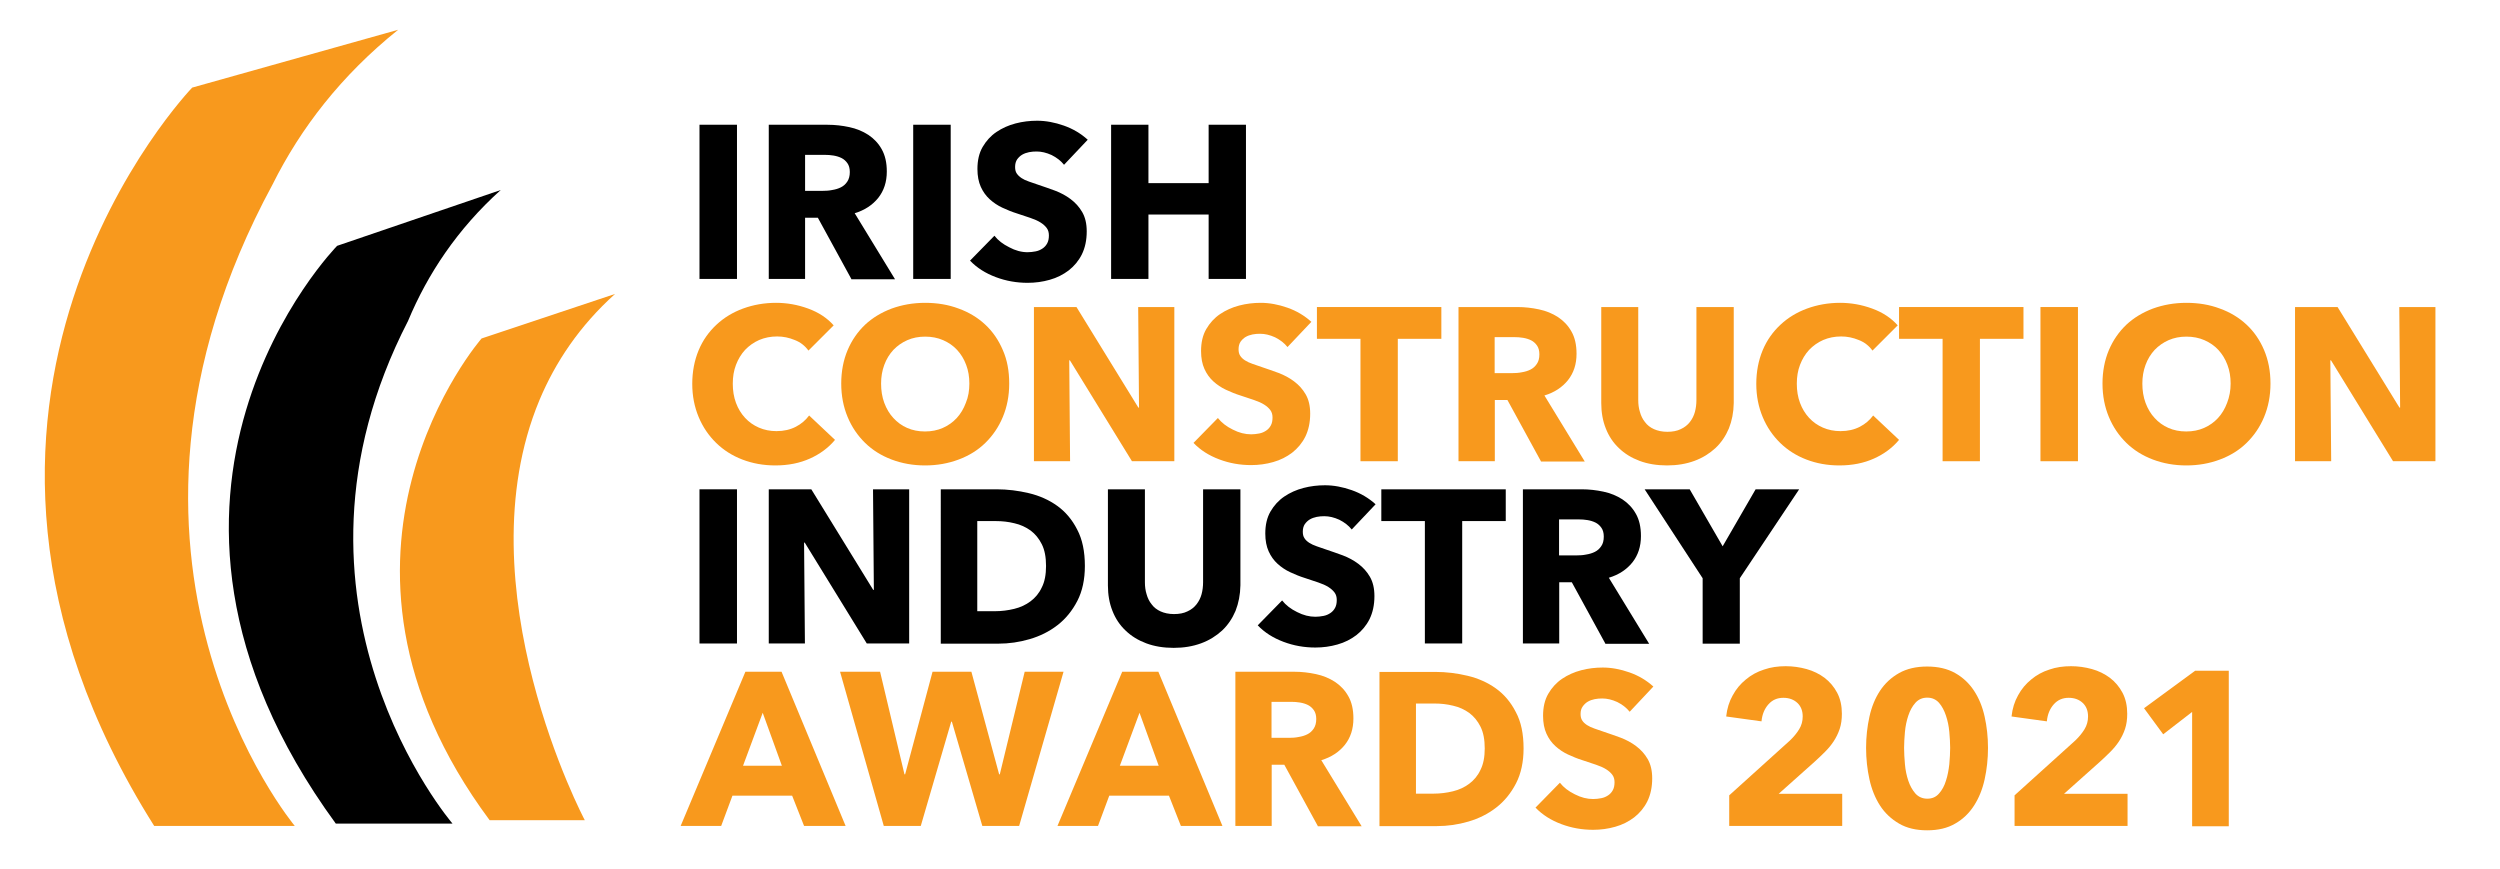 <?xml version="1.0" encoding="utf-8"?>
<!-- Generator: Adobe Illustrator 26.2.0, SVG Export Plug-In . SVG Version: 6.00 Build 0)  -->
<svg version="1.1" id="Layer_1" xmlns="http://www.w3.org/2000/svg" xmlns:xlink="http://www.w3.org/1999/xlink" x="0px" y="0px"
	 viewBox="0 0 148.68 51.66" style="enable-background:new 0 0 148.68 51.66;" xml:space="preserve">
<style type="text/css">
	.st0{fill:#F8991D;}
</style>
<g>
	<path id="XMLID_277_" d="M41.6,16.59V7.42h2.23v9.17H41.6z"/>
	<path id="XMLID_274_" d="M50.63,16.59l-1.99-3.64h-0.76v3.64h-2.16V7.42h3.5c0.44,0,0.87,0.05,1.29,0.14
		c0.42,0.09,0.79,0.24,1.13,0.46c0.33,0.22,0.6,0.5,0.8,0.86s0.3,0.79,0.3,1.32c0,0.62-0.17,1.14-0.51,1.57
		c-0.34,0.42-0.8,0.73-1.4,0.91l2.4,3.93H50.63z M50.54,10.23c0-0.22-0.05-0.39-0.14-0.52c-0.09-0.13-0.21-0.24-0.35-0.31
		c-0.14-0.07-0.3-0.12-0.48-0.15c-0.18-0.03-0.35-0.04-0.51-0.04h-1.18v2.14h1.05c0.18,0,0.37-0.01,0.56-0.05
		c0.19-0.03,0.36-0.08,0.52-0.16c0.16-0.08,0.28-0.19,0.38-0.34S50.54,10.46,50.54,10.23z"/>
	<path id="XMLID_272_" d="M54.31,16.59V7.42h2.23v9.17H54.31z"/>
	<path id="XMLID_270_" d="M63.28,9.8c-0.19-0.24-0.44-0.43-0.74-0.58c-0.31-0.14-0.6-0.21-0.89-0.21c-0.15,0-0.3,0.01-0.45,0.04
		c-0.15,0.03-0.29,0.08-0.41,0.15c-0.12,0.07-0.22,0.17-0.3,0.28c-0.08,0.12-0.12,0.27-0.12,0.45c0,0.16,0.03,0.29,0.1,0.39
		s0.16,0.19,0.28,0.27s0.27,0.15,0.45,0.21c0.17,0.06,0.37,0.13,0.58,0.2c0.31,0.1,0.63,0.22,0.97,0.34
		c0.34,0.13,0.64,0.29,0.92,0.5c0.28,0.21,0.51,0.46,0.69,0.77c0.18,0.31,0.27,0.69,0.27,1.15c0,0.53-0.1,0.98-0.29,1.37
		c-0.19,0.38-0.46,0.7-0.78,0.95c-0.33,0.25-0.7,0.44-1.13,0.56c-0.42,0.12-0.86,0.18-1.31,0.18c-0.66,0-1.29-0.11-1.9-0.34
		c-0.61-0.23-1.12-0.55-1.53-0.98l1.45-1.48c0.22,0.28,0.52,0.51,0.89,0.69C60.38,14.9,60.75,15,61.11,15
		c0.16,0,0.32-0.02,0.48-0.05c0.16-0.03,0.29-0.09,0.41-0.17c0.12-0.08,0.21-0.18,0.28-0.31c0.07-0.13,0.1-0.28,0.1-0.47
		c0-0.17-0.04-0.32-0.13-0.44c-0.09-0.12-0.21-0.23-0.37-0.33c-0.16-0.1-0.36-0.19-0.6-0.27c-0.24-0.08-0.51-0.17-0.81-0.27
		c-0.29-0.09-0.58-0.21-0.86-0.34c-0.28-0.13-0.53-0.3-0.75-0.5c-0.22-0.2-0.4-0.45-0.53-0.74c-0.13-0.29-0.2-0.64-0.2-1.06
		c0-0.51,0.1-0.95,0.31-1.31c0.21-0.36,0.48-0.66,0.82-0.89c0.34-0.23,0.72-0.4,1.14-0.51c0.42-0.11,0.85-0.16,1.28-0.16
		c0.52,0,1.05,0.1,1.59,0.29c0.54,0.19,1.01,0.47,1.42,0.84L63.28,9.8z"/>
	<path id="XMLID_268_" d="M71.88,16.59v-3.83H68.3v3.83h-2.22V7.42h2.22v3.47h3.58V7.42h2.22v9.17H71.88z"/>
	<path id="XMLID_262_" class="st0" d="M48.17,27.27c-0.6,0.27-1.28,0.41-2.06,0.41c-0.71,0-1.36-0.12-1.96-0.35
		c-0.6-0.23-1.12-0.56-1.56-0.99c-0.44-0.43-0.79-0.94-1.04-1.54c-0.25-0.6-0.38-1.25-0.38-1.97c0-0.73,0.13-1.4,0.38-2
		c0.25-0.6,0.61-1.1,1.06-1.52c0.45-0.42,0.98-0.74,1.58-0.96c0.6-0.22,1.26-0.34,1.96-0.34c0.65,0,1.28,0.11,1.91,0.34
		c0.63,0.23,1.13,0.56,1.52,1l-1.5,1.5c-0.21-0.29-0.48-0.5-0.82-0.63c-0.34-0.14-0.68-0.21-1.04-0.21c-0.39,0-0.74,0.07-1.07,0.21
		c-0.32,0.14-0.6,0.34-0.84,0.59c-0.23,0.25-0.41,0.55-0.54,0.89c-0.13,0.34-0.19,0.71-0.19,1.12c0,0.41,0.06,0.79,0.19,1.14
		c0.13,0.35,0.31,0.64,0.54,0.89c0.23,0.25,0.5,0.44,0.82,0.58c0.32,0.14,0.67,0.21,1.05,0.21c0.44,0,0.82-0.09,1.15-0.26
		c0.33-0.17,0.59-0.4,0.79-0.67l1.54,1.45C49.27,26.63,48.77,27,48.17,27.27z"/>
	<path id="XMLID_254_" class="st0" d="M60.02,22.81c0,0.73-0.13,1.39-0.38,1.99c-0.25,0.6-0.6,1.11-1.04,1.54
		c-0.44,0.43-0.97,0.76-1.59,0.99c-0.61,0.23-1.28,0.35-1.99,0.35c-0.72,0-1.38-0.12-1.99-0.35c-0.61-0.23-1.14-0.56-1.58-0.99
		c-0.44-0.43-0.79-0.94-1.04-1.54c-0.25-0.6-0.38-1.26-0.38-1.99c0-0.73,0.13-1.4,0.38-1.99c0.25-0.59,0.6-1.09,1.04-1.51
		c0.44-0.41,0.97-0.73,1.58-0.96c0.61-0.22,1.27-0.34,1.99-0.34c0.72,0,1.38,0.11,1.99,0.34c0.61,0.22,1.14,0.54,1.59,0.96
		c0.44,0.41,0.79,0.92,1.04,1.51C59.9,21.41,60.02,22.07,60.02,22.81z M57.65,22.81c0-0.4-0.06-0.77-0.19-1.11
		c-0.13-0.35-0.31-0.64-0.54-0.89c-0.23-0.25-0.51-0.44-0.83-0.58c-0.32-0.14-0.68-0.21-1.07-0.21s-0.74,0.07-1.06,0.21
		c-0.32,0.14-0.6,0.34-0.83,0.58c-0.23,0.25-0.41,0.54-0.54,0.89c-0.13,0.35-0.19,0.72-0.19,1.11c0,0.41,0.06,0.8,0.19,1.15
		c0.13,0.35,0.31,0.65,0.54,0.9c0.23,0.25,0.5,0.45,0.82,0.59c0.32,0.14,0.67,0.21,1.06,0.21s0.74-0.07,1.06-0.21
		c0.32-0.14,0.6-0.34,0.83-0.59c0.23-0.25,0.41-0.55,0.54-0.9C57.59,23.6,57.65,23.22,57.65,22.81z"/>
	<path id="XMLID_248_" class="st0" d="M67.32,27.43l-3.69-6h-0.04l0.05,6h-2.15v-9.17h2.53l3.68,5.98h0.04l-0.05-5.98h2.15v9.17
		H67.32z"/>
	<path id="XMLID_242_" class="st0" d="M76.57,20.64c-0.19-0.24-0.44-0.43-0.74-0.58c-0.31-0.14-0.6-0.21-0.89-0.21
		c-0.15,0-0.3,0.01-0.45,0.04c-0.15,0.03-0.29,0.08-0.41,0.15c-0.12,0.07-0.22,0.17-0.3,0.28c-0.08,0.12-0.12,0.27-0.12,0.45
		c0,0.16,0.03,0.29,0.1,0.39c0.06,0.1,0.16,0.19,0.28,0.27c0.13,0.08,0.27,0.15,0.45,0.21c0.17,0.06,0.37,0.13,0.58,0.2
		c0.31,0.1,0.63,0.22,0.97,0.34c0.34,0.13,0.64,0.29,0.92,0.5c0.28,0.21,0.51,0.46,0.69,0.77c0.18,0.31,0.27,0.69,0.27,1.15
		c0,0.53-0.1,0.98-0.29,1.37c-0.19,0.38-0.46,0.7-0.78,0.95c-0.33,0.25-0.7,0.44-1.13,0.56c-0.42,0.12-0.86,0.18-1.31,0.18
		c-0.66,0-1.29-0.11-1.9-0.34c-0.61-0.23-1.12-0.55-1.53-0.98l1.45-1.48c0.22,0.28,0.52,0.51,0.89,0.69
		c0.37,0.19,0.73,0.28,1.09,0.28c0.16,0,0.32-0.02,0.48-0.05c0.16-0.03,0.29-0.09,0.41-0.17c0.12-0.08,0.21-0.18,0.28-0.31
		c0.07-0.13,0.1-0.28,0.1-0.47c0-0.17-0.04-0.32-0.13-0.44c-0.09-0.12-0.21-0.23-0.37-0.33c-0.16-0.1-0.36-0.19-0.6-0.27
		c-0.24-0.08-0.51-0.17-0.81-0.27c-0.29-0.09-0.58-0.21-0.86-0.34c-0.28-0.13-0.53-0.3-0.75-0.5c-0.22-0.2-0.4-0.45-0.53-0.74
		c-0.13-0.29-0.2-0.64-0.2-1.06c0-0.51,0.1-0.95,0.31-1.31c0.21-0.36,0.48-0.66,0.82-0.89c0.34-0.23,0.72-0.4,1.14-0.51
		c0.42-0.11,0.85-0.16,1.28-0.16c0.52,0,1.05,0.1,1.59,0.29c0.54,0.19,1.01,0.47,1.42,0.84L76.57,20.64z"/>
	<path id="XMLID_236_" class="st0" d="M83.13,20.15v7.28h-2.22v-7.28h-2.59v-1.89h7.4v1.89H83.13z"/>
	<path id="XMLID_228_" class="st0" d="M91.64,27.43l-1.99-3.64H88.9v3.64h-2.16v-9.17h3.5c0.44,0,0.87,0.05,1.29,0.14
		c0.42,0.09,0.79,0.24,1.13,0.46c0.33,0.22,0.6,0.5,0.8,0.86c0.2,0.35,0.3,0.79,0.3,1.32c0,0.62-0.17,1.14-0.51,1.57
		c-0.34,0.42-0.8,0.73-1.4,0.91l2.4,3.93H91.64z M91.55,21.07c0-0.22-0.05-0.39-0.14-0.52c-0.09-0.13-0.21-0.24-0.35-0.31
		c-0.14-0.07-0.3-0.12-0.48-0.15s-0.35-0.04-0.51-0.04h-1.18v2.14h1.05c0.18,0,0.37-0.01,0.56-0.05c0.19-0.03,0.36-0.08,0.52-0.16
		c0.16-0.08,0.28-0.19,0.38-0.34C91.5,21.5,91.55,21.31,91.55,21.07z"/>
	<path id="XMLID_222_" class="st0" d="M102.82,25.48c-0.19,0.45-0.45,0.84-0.8,1.17c-0.35,0.32-0.76,0.58-1.25,0.76
		c-0.49,0.18-1.03,0.27-1.63,0.27c-0.6,0-1.15-0.09-1.63-0.27c-0.48-0.18-0.89-0.43-1.23-0.76c-0.34-0.32-0.6-0.71-0.78-1.17
		c-0.18-0.45-0.27-0.96-0.27-1.51v-5.71h2.2v5.53c0,0.25,0.03,0.49,0.1,0.71c0.06,0.22,0.16,0.43,0.3,0.6
		c0.13,0.18,0.31,0.32,0.53,0.42c0.22,0.1,0.49,0.16,0.8,0.16c0.31,0,0.58-0.05,0.8-0.16c0.22-0.1,0.4-0.24,0.54-0.42
		c0.14-0.18,0.24-0.38,0.3-0.6c0.06-0.22,0.09-0.46,0.09-0.71v-5.53h2.22v5.71C103.1,24.53,103,25.03,102.82,25.48z"/>
	<path id="XMLID_216_" class="st0" d="M111.45,27.27c-0.6,0.27-1.28,0.41-2.06,0.41c-0.71,0-1.36-0.12-1.96-0.35
		c-0.6-0.23-1.12-0.56-1.56-0.99c-0.44-0.43-0.79-0.94-1.04-1.54c-0.25-0.6-0.38-1.25-0.38-1.97c0-0.73,0.13-1.4,0.38-2
		c0.25-0.6,0.61-1.1,1.06-1.52c0.45-0.42,0.98-0.74,1.58-0.96c0.6-0.22,1.26-0.34,1.96-0.34c0.65,0,1.28,0.11,1.91,0.34
		c0.63,0.23,1.13,0.56,1.52,1l-1.5,1.5c-0.21-0.29-0.48-0.5-0.82-0.63c-0.34-0.14-0.68-0.21-1.04-0.21c-0.39,0-0.74,0.07-1.07,0.21
		c-0.32,0.14-0.6,0.34-0.84,0.59c-0.23,0.25-0.41,0.55-0.54,0.89c-0.13,0.34-0.19,0.71-0.19,1.12c0,0.41,0.06,0.79,0.19,1.14
		c0.13,0.35,0.31,0.64,0.54,0.89c0.23,0.25,0.5,0.44,0.82,0.58c0.32,0.14,0.67,0.21,1.05,0.21c0.44,0,0.82-0.09,1.15-0.26
		c0.33-0.17,0.59-0.4,0.79-0.67l1.54,1.45C112.55,26.63,112.05,27,111.45,27.27z"/>
	<path id="XMLID_210_" class="st0" d="M117.75,20.15v7.28h-2.22v-7.28h-2.59v-1.89h7.4v1.89H117.75z"/>
	<path id="XMLID_204_" class="st0" d="M121.35,27.43v-9.17h2.23v9.17H121.35z"/>
	<path id="XMLID_193_" class="st0" d="M135.03,22.81c0,0.73-0.13,1.39-0.38,1.99c-0.25,0.6-0.6,1.11-1.04,1.54
		c-0.44,0.43-0.97,0.76-1.59,0.99c-0.61,0.23-1.28,0.35-1.99,0.35c-0.72,0-1.38-0.12-1.99-0.35c-0.61-0.23-1.14-0.56-1.58-0.99
		c-0.44-0.43-0.79-0.94-1.04-1.54c-0.25-0.6-0.38-1.26-0.38-1.99c0-0.73,0.13-1.4,0.38-1.99c0.25-0.59,0.6-1.09,1.04-1.51
		c0.44-0.41,0.97-0.73,1.58-0.96c0.61-0.22,1.27-0.34,1.99-0.34c0.72,0,1.38,0.11,1.99,0.34c0.61,0.22,1.14,0.54,1.59,0.96
		c0.44,0.41,0.79,0.92,1.04,1.51C134.9,21.41,135.03,22.07,135.03,22.81z M132.66,22.81c0-0.4-0.06-0.77-0.19-1.11
		c-0.13-0.35-0.31-0.64-0.54-0.89c-0.23-0.25-0.51-0.44-0.83-0.58c-0.32-0.14-0.68-0.21-1.07-0.21s-0.74,0.07-1.06,0.21
		c-0.32,0.14-0.6,0.34-0.83,0.58c-0.23,0.25-0.41,0.54-0.54,0.89c-0.13,0.35-0.19,0.72-0.19,1.11c0,0.41,0.06,0.8,0.19,1.15
		s0.31,0.65,0.54,0.9c0.23,0.25,0.5,0.45,0.82,0.59c0.32,0.14,0.67,0.21,1.06,0.21s0.74-0.07,1.06-0.21s0.6-0.34,0.83-0.59
		c0.23-0.25,0.41-0.55,0.54-0.9C132.59,23.6,132.66,23.22,132.66,22.81z"/>
	<path id="XMLID_187_" class="st0" d="M142.32,27.43l-3.69-6h-0.04l0.05,6h-2.15v-9.17h2.53l3.68,5.98h0.04l-0.05-5.98h2.15v9.17
		H142.32z"/>
	<path id="XMLID_185_" d="M41.6,38.27V29.1h2.23v9.17H41.6z"/>
	<path id="XMLID_183_" d="M51.55,38.27l-3.69-6h-0.04l0.05,6h-2.15V29.1h2.53l3.68,5.98h0.04l-0.05-5.98h2.15v9.17H51.55z"/>
	<path id="XMLID_179_" d="M64.52,33.66c0,0.8-0.15,1.5-0.45,2.08c-0.3,0.58-0.69,1.06-1.18,1.44s-1.04,0.65-1.65,0.83
		c-0.61,0.18-1.24,0.27-1.87,0.27h-3.42V29.1h3.32c0.65,0,1.29,0.08,1.92,0.23c0.63,0.15,1.19,0.4,1.68,0.75
		c0.49,0.35,0.89,0.82,1.19,1.41C64.37,32.07,64.52,32.8,64.52,33.66z M62.21,33.66c0-0.52-0.08-0.95-0.25-1.29
		c-0.17-0.34-0.39-0.61-0.67-0.82c-0.28-0.2-0.6-0.35-0.96-0.43c-0.36-0.09-0.73-0.13-1.11-0.13h-1.1v5.36h1.05
		c0.4,0,0.78-0.05,1.15-0.14c0.37-0.09,0.69-0.24,0.97-0.45c0.28-0.21,0.51-0.48,0.67-0.83C62.13,34.6,62.21,34.17,62.21,33.66z"/>
	<path id="XMLID_177_" d="M73.48,36.33c-0.19,0.45-0.45,0.84-0.8,1.17c-0.35,0.32-0.76,0.58-1.25,0.76
		c-0.49,0.18-1.03,0.27-1.63,0.27c-0.6,0-1.15-0.09-1.63-0.27c-0.48-0.18-0.89-0.43-1.23-0.76c-0.34-0.32-0.6-0.71-0.78-1.17
		c-0.18-0.45-0.27-0.96-0.27-1.51V29.1h2.2v5.53c0,0.25,0.03,0.49,0.1,0.71c0.06,0.22,0.16,0.43,0.3,0.6
		c0.13,0.18,0.31,0.32,0.53,0.42c0.22,0.1,0.49,0.16,0.8,0.16s0.58-0.05,0.8-0.16c0.22-0.1,0.4-0.24,0.54-0.42
		c0.14-0.18,0.24-0.38,0.3-0.6c0.06-0.22,0.09-0.46,0.09-0.71V29.1h2.22v5.71C73.76,35.37,73.66,35.87,73.48,36.33z"/>
	<path id="XMLID_175_" d="M80.39,31.49c-0.19-0.24-0.44-0.43-0.74-0.58c-0.31-0.14-0.6-0.21-0.89-0.21c-0.15,0-0.3,0.01-0.45,0.04
		c-0.15,0.03-0.29,0.08-0.41,0.15c-0.12,0.07-0.22,0.17-0.3,0.28c-0.08,0.12-0.12,0.27-0.12,0.45c0,0.16,0.03,0.29,0.1,0.39
		c0.06,0.1,0.16,0.19,0.28,0.27c0.13,0.08,0.27,0.15,0.45,0.21c0.17,0.06,0.37,0.13,0.58,0.2c0.31,0.1,0.63,0.22,0.97,0.34
		c0.34,0.13,0.64,0.29,0.92,0.5c0.28,0.21,0.51,0.46,0.69,0.77c0.18,0.31,0.27,0.69,0.27,1.15c0,0.53-0.1,0.98-0.29,1.37
		c-0.19,0.38-0.46,0.7-0.78,0.95c-0.33,0.25-0.7,0.44-1.13,0.56c-0.42,0.12-0.86,0.18-1.31,0.18c-0.66,0-1.29-0.11-1.9-0.34
		c-0.61-0.23-1.12-0.55-1.53-0.98l1.45-1.48c0.22,0.28,0.52,0.51,0.89,0.69c0.37,0.19,0.73,0.28,1.09,0.28
		c0.16,0,0.32-0.02,0.48-0.05s0.29-0.09,0.41-0.17c0.12-0.08,0.21-0.18,0.28-0.31c0.07-0.13,0.1-0.28,0.1-0.47
		c0-0.17-0.04-0.32-0.13-0.44c-0.09-0.12-0.21-0.23-0.37-0.33c-0.16-0.1-0.36-0.19-0.6-0.27c-0.24-0.08-0.51-0.17-0.81-0.27
		c-0.29-0.09-0.58-0.21-0.86-0.34c-0.28-0.13-0.53-0.3-0.75-0.5c-0.22-0.2-0.4-0.45-0.53-0.74c-0.13-0.29-0.2-0.64-0.2-1.06
		c0-0.51,0.1-0.95,0.31-1.31c0.21-0.36,0.48-0.66,0.82-0.89c0.34-0.23,0.72-0.4,1.14-0.51c0.42-0.11,0.85-0.16,1.28-0.16
		c0.52,0,1.05,0.1,1.59,0.29c0.54,0.19,1.01,0.47,1.42,0.84L80.39,31.49z"/>
	<path id="XMLID_173_" d="M86.96,30.99v7.28h-2.22v-7.28h-2.59V29.1h7.4v1.89H86.96z"/>
	<path id="XMLID_170_" d="M95.47,38.27l-1.99-3.64h-0.75v3.64h-2.16V29.1h3.5c0.44,0,0.87,0.05,1.29,0.14
		c0.42,0.09,0.79,0.24,1.13,0.46c0.33,0.22,0.6,0.5,0.8,0.86c0.2,0.35,0.3,0.79,0.3,1.32c0,0.62-0.17,1.14-0.51,1.57
		c-0.34,0.42-0.8,0.73-1.4,0.91l2.4,3.93H95.47z M95.38,31.91c0-0.22-0.05-0.39-0.14-0.52c-0.09-0.13-0.21-0.24-0.35-0.31
		c-0.14-0.07-0.3-0.12-0.48-0.15c-0.18-0.03-0.35-0.04-0.51-0.04h-1.18v2.14h1.05c0.18,0,0.37-0.01,0.56-0.05
		c0.19-0.03,0.36-0.08,0.52-0.16c0.16-0.08,0.28-0.19,0.38-0.34C95.33,32.34,95.38,32.15,95.38,31.91z"/>
	<path id="XMLID_168_" d="M103.47,34.39v3.89h-2.21v-3.89l-3.45-5.29h2.68l1.96,3.39l1.96-3.39H107L103.47,34.39z"/>
	<path id="XMLID_160_" class="st0" d="M47.82,49.12l-0.71-1.8h-3.55l-0.67,1.8h-2.41l3.85-9.17h2.15l3.81,9.17H47.82z M45.36,42.39
		l-1.17,3.15h2.31L45.36,42.39z"/>
	<path id="XMLID_154_" class="st0" d="M60.61,49.12h-2.19l-1.81-6.2h-0.04l-1.81,6.2h-2.2l-2.6-9.17h2.38l1.45,6.1h0.04l1.63-6.1
		h2.31l1.65,6.1h0.04l1.48-6.1h2.31L60.61,49.12z"/>
	<path id="XMLID_146_" class="st0" d="M70.23,49.12l-0.71-1.8h-3.55l-0.67,1.8h-2.41l3.85-9.17h2.15l3.81,9.17H70.23z M67.77,42.39
		l-1.17,3.15h2.31L67.77,42.39z"/>
	<path id="XMLID_135_" class="st0" d="M78.37,49.12l-1.99-3.64h-0.75v3.64h-2.16v-9.17h3.5c0.44,0,0.87,0.05,1.29,0.14
		c0.42,0.09,0.79,0.24,1.13,0.46c0.33,0.22,0.6,0.5,0.8,0.86c0.2,0.35,0.3,0.79,0.3,1.32c0,0.62-0.17,1.14-0.51,1.57
		c-0.34,0.42-0.8,0.73-1.4,0.91l2.4,3.93H78.37z M78.28,42.76c0-0.22-0.05-0.39-0.14-0.52c-0.09-0.13-0.21-0.24-0.35-0.31
		c-0.14-0.07-0.3-0.12-0.48-0.15c-0.18-0.03-0.35-0.04-0.51-0.04h-1.18v2.14h1.05c0.18,0,0.37-0.01,0.56-0.05
		c0.19-0.03,0.36-0.08,0.52-0.16c0.16-0.08,0.28-0.19,0.38-0.34C78.23,43.18,78.28,42.99,78.28,42.76z"/>
	<path id="XMLID_110_" class="st0" d="M90.61,44.51c0,0.8-0.15,1.5-0.45,2.08c-0.3,0.58-0.69,1.06-1.18,1.44s-1.04,0.65-1.65,0.83
		c-0.61,0.18-1.24,0.27-1.87,0.27h-3.42v-9.17h3.32c0.65,0,1.29,0.08,1.92,0.23c0.63,0.15,1.19,0.4,1.68,0.75
		c0.49,0.35,0.89,0.82,1.19,1.41C90.46,42.92,90.61,43.64,90.61,44.51z M88.3,44.51c0-0.52-0.08-0.95-0.25-1.29
		c-0.17-0.34-0.39-0.61-0.67-0.82c-0.28-0.2-0.6-0.35-0.96-0.43c-0.36-0.09-0.73-0.13-1.11-0.13h-1.1v5.36h1.05
		c0.4,0,0.78-0.05,1.15-0.14c0.37-0.09,0.69-0.24,0.97-0.45c0.28-0.21,0.51-0.48,0.67-0.83C88.22,45.44,88.3,45.02,88.3,44.51z"/>
	<path id="XMLID_21_" class="st0" d="M96.92,42.33c-0.19-0.24-0.44-0.43-0.74-0.58c-0.31-0.14-0.6-0.21-0.89-0.21
		c-0.15,0-0.3,0.01-0.45,0.04c-0.15,0.03-0.29,0.08-0.41,0.15c-0.12,0.07-0.22,0.17-0.3,0.28C94.04,42.13,94,42.28,94,42.46
		c0,0.16,0.03,0.29,0.1,0.39c0.06,0.1,0.16,0.19,0.28,0.27c0.13,0.08,0.27,0.15,0.45,0.21c0.17,0.06,0.37,0.13,0.58,0.2
		c0.31,0.1,0.63,0.22,0.97,0.34c0.34,0.13,0.64,0.29,0.92,0.5c0.28,0.21,0.51,0.46,0.69,0.77c0.18,0.31,0.27,0.69,0.27,1.15
		c0,0.53-0.1,0.98-0.29,1.37c-0.19,0.38-0.46,0.7-0.78,0.95c-0.33,0.25-0.7,0.44-1.13,0.56c-0.42,0.12-0.86,0.18-1.31,0.18
		c-0.66,0-1.29-0.11-1.9-0.34c-0.61-0.23-1.12-0.55-1.53-0.98l1.45-1.48c0.22,0.28,0.52,0.51,0.89,0.69
		c0.37,0.19,0.73,0.28,1.09,0.28c0.16,0,0.32-0.02,0.48-0.05s0.29-0.09,0.41-0.17c0.12-0.08,0.21-0.18,0.28-0.31
		c0.07-0.13,0.1-0.28,0.1-0.47c0-0.17-0.04-0.32-0.13-0.44c-0.09-0.12-0.21-0.23-0.37-0.33c-0.16-0.1-0.36-0.19-0.6-0.27
		c-0.24-0.08-0.51-0.17-0.81-0.27c-0.29-0.09-0.58-0.21-0.86-0.34c-0.28-0.13-0.53-0.3-0.75-0.5c-0.22-0.2-0.4-0.45-0.53-0.74
		c-0.13-0.29-0.2-0.64-0.2-1.06c0-0.51,0.1-0.95,0.31-1.31c0.21-0.36,0.48-0.66,0.82-0.89c0.34-0.23,0.72-0.4,1.14-0.51
		c0.42-0.11,0.85-0.16,1.28-0.16c0.52,0,1.05,0.1,1.59,0.29c0.54,0.19,1.01,0.47,1.42,0.84L96.92,42.33z"/>
	<path id="XMLID_14_" class="st0" d="M16.21,10.97c1.67-3.35,4.09-6.49,7.47-9.2L11.43,5.21c0,0-18.12,18.78-2.26,43.91h8.36
		C17.54,49.12,4.18,33.2,16.21,10.97"/>
	<path id="XMLID_13_" d="M24.27,19.08c1.16-2.78,2.93-5.46,5.51-7.78l-9.73,3.32c0,0-14.44,14.69-0.08,34.36h6.94
		C26.91,48.97,15.62,35.87,24.27,19.08"/>
	<path id="XMLID_1_" class="st0" d="M32.08,23.8c0.95-2.27,2.39-4.42,4.5-6.32l-7.94,2.65c0,0-11.24,12.87,0.48,28.65h5.66
		C34.78,48.79,27.45,34.92,32.08,23.8"/>
	<g>
		<g>
			<path class="st0" d="M102.84,49.13V47.3l3.61-3.26c0.23-0.22,0.41-0.44,0.55-0.67c0.14-0.23,0.21-0.48,0.21-0.76
				c0-0.33-0.1-0.6-0.31-0.8c-0.21-0.2-0.49-0.31-0.84-0.31c-0.37,0-0.66,0.13-0.89,0.39c-0.23,0.26-0.37,0.59-0.41,1.01l-2.1-0.29
				c0.05-0.47,0.18-0.89,0.39-1.26c0.2-0.37,0.46-0.68,0.78-0.94c0.31-0.26,0.67-0.46,1.08-0.59c0.4-0.14,0.83-0.2,1.29-0.2
				c0.43,0,0.84,0.06,1.24,0.17c0.4,0.11,0.76,0.29,1.07,0.52c0.31,0.24,0.56,0.53,0.75,0.89c0.19,0.36,0.28,0.78,0.28,1.25
				c0,0.33-0.04,0.63-0.13,0.9c-0.09,0.27-0.21,0.51-0.36,0.74c-0.15,0.23-0.33,0.44-0.52,0.63c-0.2,0.2-0.4,0.39-0.61,0.58
				l-2.14,1.91h3.78v1.91H102.84z"/>
			<path class="st0" d="M118.23,44.48c0,0.65-0.07,1.28-0.2,1.87c-0.13,0.59-0.34,1.11-0.63,1.56c-0.29,0.45-0.66,0.81-1.12,1.07
				c-0.46,0.27-1.01,0.4-1.67,0.4c-0.65,0-1.21-0.13-1.67-0.4c-0.46-0.27-0.84-0.62-1.13-1.07c-0.29-0.45-0.5-0.97-0.63-1.56
				c-0.13-0.59-0.2-1.22-0.2-1.87c0-0.65,0.07-1.27,0.2-1.86c0.13-0.59,0.34-1.1,0.63-1.54c0.29-0.44,0.67-0.79,1.13-1.05
				c0.46-0.26,1.02-0.39,1.67-0.39c0.65,0,1.21,0.13,1.67,0.39c0.46,0.26,0.83,0.61,1.12,1.05c0.29,0.44,0.5,0.95,0.63,1.54
				C118.16,43.2,118.23,43.82,118.23,44.48z M115.98,44.48c0-0.29-0.02-0.61-0.05-0.95c-0.03-0.35-0.1-0.67-0.2-0.97
				c-0.1-0.3-0.23-0.55-0.41-0.76c-0.18-0.2-0.41-0.31-0.7-0.31c-0.29,0-0.52,0.1-0.71,0.31c-0.18,0.2-0.32,0.46-0.42,0.76
				c-0.1,0.3-0.17,0.63-0.2,0.97c-0.03,0.35-0.05,0.67-0.05,0.95c0,0.3,0.02,0.62,0.05,0.97c0.03,0.35,0.1,0.68,0.2,0.98
				c0.1,0.3,0.24,0.55,0.42,0.76c0.18,0.2,0.42,0.31,0.71,0.31c0.29,0,0.52-0.1,0.7-0.31c0.18-0.2,0.32-0.46,0.41-0.76
				c0.1-0.3,0.16-0.63,0.2-0.98C115.96,45.1,115.98,44.77,115.98,44.48z"/>
		</g>
	</g>
	<g>
		<g>
			<path class="st0" d="M119.81,49.13V47.3l3.61-3.26c0.23-0.22,0.41-0.44,0.55-0.67c0.14-0.23,0.21-0.48,0.21-0.76
				c0-0.33-0.1-0.6-0.31-0.8c-0.21-0.2-0.49-0.31-0.84-0.31c-0.37,0-0.66,0.13-0.89,0.39c-0.23,0.26-0.37,0.59-0.41,1.01l-2.1-0.29
				c0.05-0.47,0.18-0.89,0.39-1.26c0.2-0.37,0.46-0.68,0.78-0.94c0.31-0.26,0.67-0.46,1.08-0.59c0.4-0.14,0.83-0.2,1.29-0.2
				c0.43,0,0.84,0.06,1.24,0.17c0.4,0.11,0.76,0.29,1.07,0.52c0.31,0.24,0.56,0.53,0.75,0.89c0.19,0.36,0.28,0.78,0.28,1.25
				c0,0.33-0.04,0.63-0.13,0.9c-0.09,0.27-0.21,0.51-0.36,0.74c-0.15,0.23-0.33,0.44-0.52,0.63c-0.2,0.2-0.4,0.39-0.61,0.58
				l-2.14,1.91h3.78v1.91H119.81z"/>
		</g>
	</g>
	<path class="st0" d="M130.37,49.13v-6.79l-1.72,1.33l-1.14-1.55l3.04-2.23h2v9.25H130.37z"/>
</g>
</svg>
